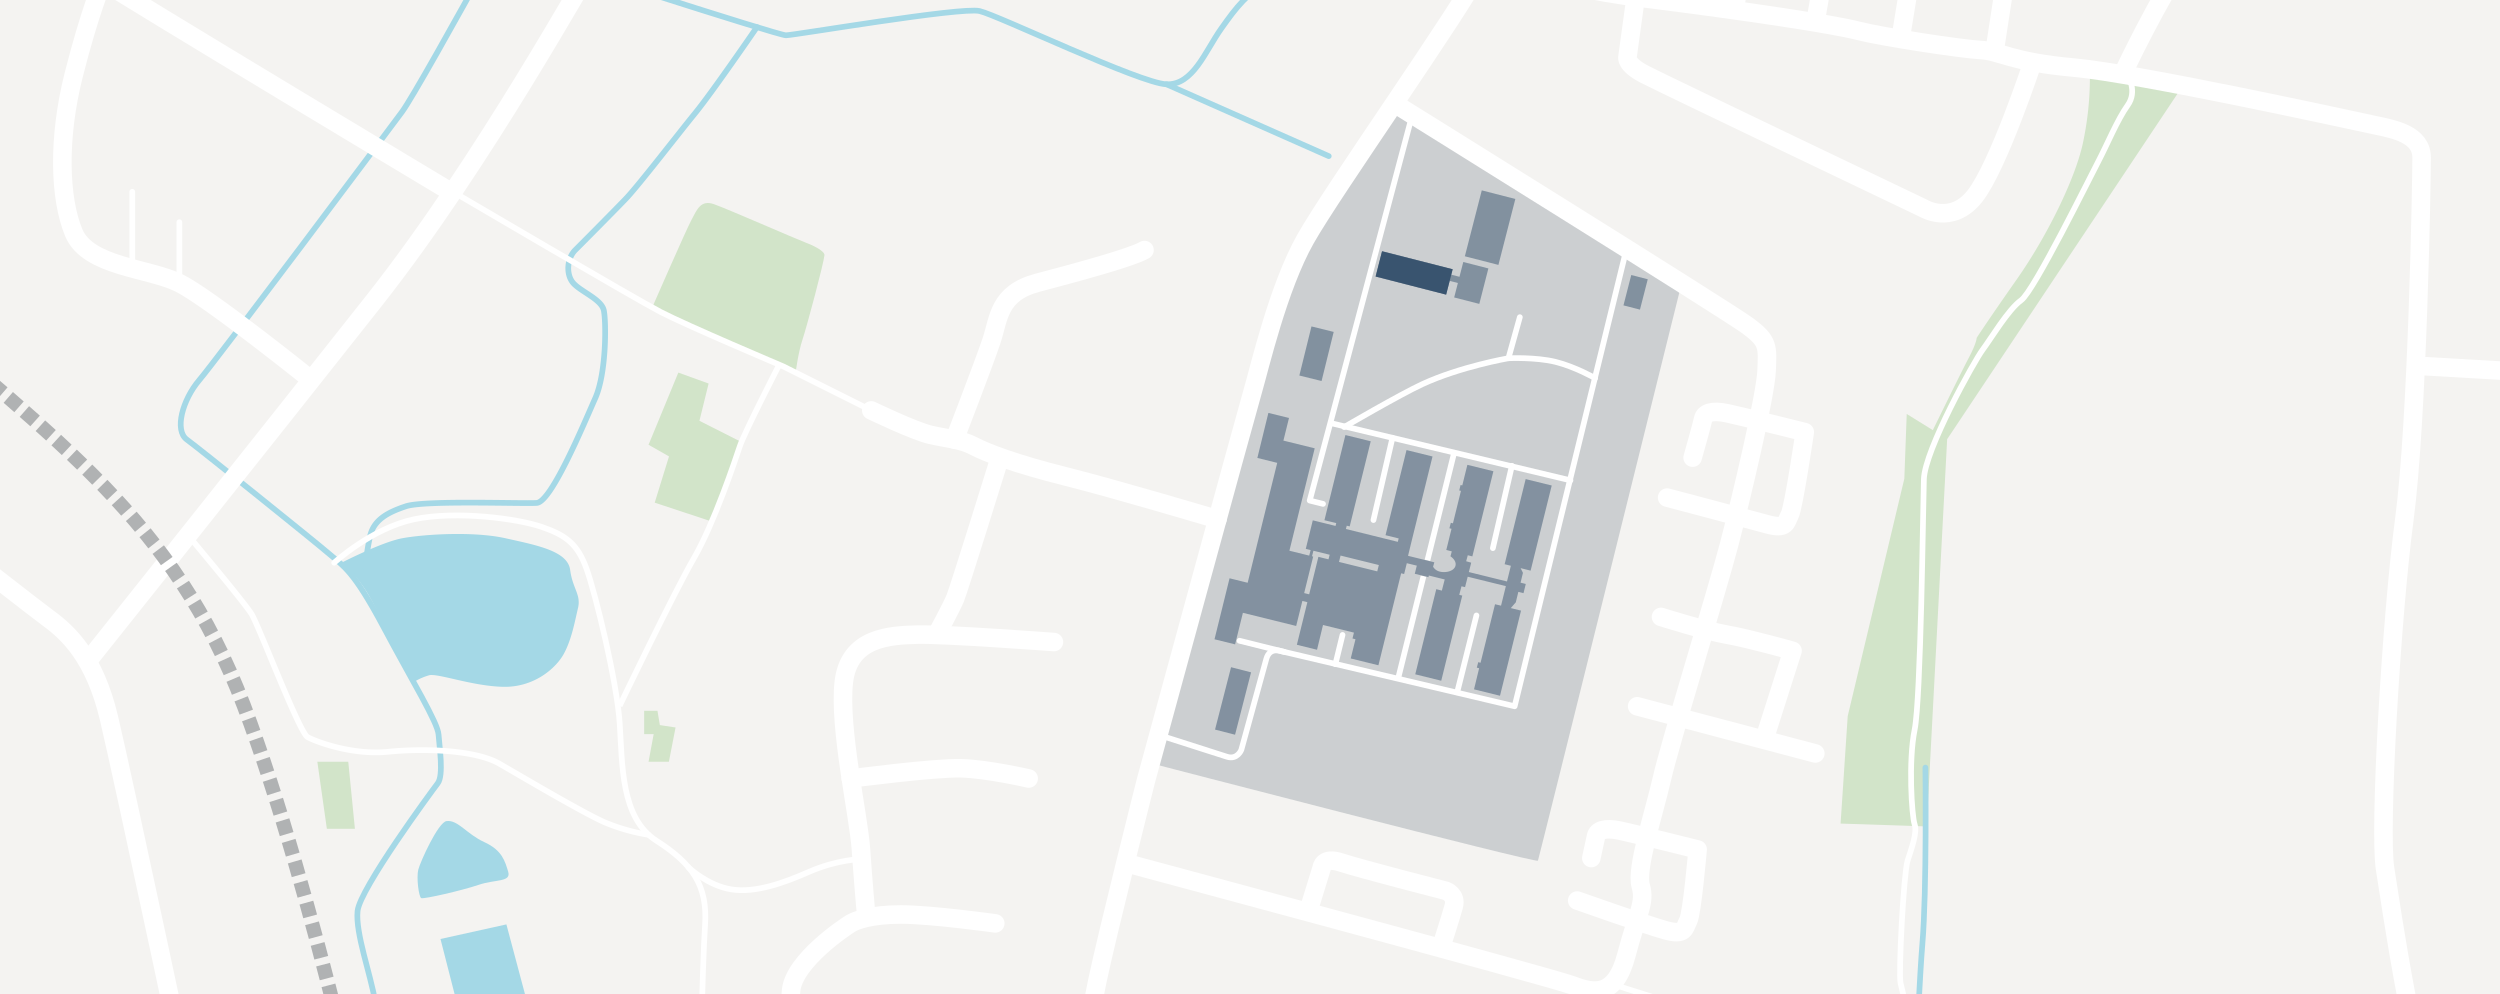<svg id="Ebene_1" data-name="Ebene 1" xmlns="http://www.w3.org/2000/svg" xmlns:xlink="http://www.w3.org/1999/xlink" viewBox="0 0 1751.7 696.76"><defs><style>.cls-1,.cls-10,.cls-11,.cls-12,.cls-13,.cls-14,.cls-6,.cls-7,.cls-9{fill:none;}.cls-2{clip-path:url(#clip-path);}.cls-3{fill:#f4f3f1;}.cls-4{fill:#d2e4c9;}.cls-5{fill:#a4d8e6;}.cls-6,.cls-7{stroke:#a4d8e6;}.cls-6,.cls-9{stroke-miterlimit:10;}.cls-12,.cls-13,.cls-6,.cls-7{stroke-width:4px;}.cls-11,.cls-13,.cls-7{stroke-linecap:round;}.cls-10,.cls-11,.cls-12,.cls-13,.cls-14,.cls-7{stroke-linejoin:round;}.cls-8{fill:#cccfd1;}.cls-10,.cls-11,.cls-12,.cls-13,.cls-9{stroke:#fff;}.cls-10,.cls-11,.cls-9{stroke-width:13px;}.cls-14{stroke:#b0b2b3;stroke-width:10px;stroke-dasharray:10 5;}.cls-15,.cls-17{fill:#39546f;}.cls-15,.cls-16{opacity:0.5;}</style><clipPath id="clip-path"><rect class="cls-1" x="-0.02" width="1751.72" height="696.76"/></clipPath></defs><g class="cls-2"><rect id="Hintergrund" class="cls-3" x="-0.02" width="1751.72" height="696.76"/><path class="cls-4" d="M457,215.39s23.44-53.68,27.41-61.14,6.53-14.45,15.85-11.19,57.13,24.25,63.42,26.58,14.23,6.3,14,9.17c-.44,5.37-12.35,50.06-15.39,59.15s-4.79,23.11-4.79,23.11-50.85-22.42-61.59-27.22S457,215.39,457,215.39Z"/><polygon class="cls-4" points="475.29 261.07 454.42 311.64 468.76 319.8 458.74 352.21 498.72 365.42 519.51 309.74 490.08 294.85 496.51 268.74 475.29 261.07"/><polygon class="cls-4" points="222.35 533.73 244.02 533.73 248.68 580.73 229.02 580.73 222.35 533.73"/><polygon class="cls-4" points="451.35 498.06 451.35 514.39 458.02 514.39 454.42 533.73 468.68 533.73 473.35 509.73 462.35 508.06 460.68 498.06 451.35 498.06"/><path class="cls-4" d="M1336,290.06l-1.67,45.33-39.67,166.34-5,75.33,60.34,2,14.33-271.33L1529.58,59.9l-65.23-7.72a222.06,222.06,0,0,1-5,48.55c-5.67,25.66-25.66,65.66-46,94.66S1385,236.73,1385,236.73s.26,3-5.7,14.33-25,50.33-25,50.33Z"/><path class="cls-5" d="M237.26,395.34s29.7-15.47,44.68-18.22,49.67-5,72.13,0,43.69,9,45.43,22.22,7.74,17.22,5.5,26.7-4.5,22.22-10,32.2-20.72,23.47-42.43,23-45.93-9.67-51.92-8.08a43.18,43.18,0,0,0-11.24,5.08s-26.66-54.65-32.69-63.9C244.67,395.84,237.26,395.34,237.26,395.34Z"/><path class="cls-5" d="M312.89,575.31c-5.83.73-18.38,28.46-19.8,34s.33,19.22,2.08,20S323.62,624,335.35,620s23-1.74,20.72-9.23-4.24-15-16.72-20.72S320.88,574.31,312.89,575.31Z"/><polygon class="cls-5" points="328.37 735.07 308.64 657.93 354.82 647.7 375.04 723.58 328.37 735.07"/><path class="cls-6" d="M429.68-236.94s-19.71,80-24.19,91.33S295,60.39,281.68,78.39s-130,173.75-142,187.87-17.54,35.35-8.77,41.74,90.61,72.16,100.1,80.39,16.54,11.16,37.47,50.49,38.22,67.28,38.81,75.86,3.7,28.47-.59,34.12-54.6,73.91-56.16,89.51,9.17,44.27,12.29,63.19,44.84,178.5,47.51,182.17"/><path class="cls-6" d="M342.39-27.88s10.29-9.06,21.63-5.73S545,24.73,550.68,24.73s122.67-20,135.67-17,112.33,50.66,131,51.33,27-23,38.33-39,17-23.33,37.67-37.67,112-88,129.33-92.33,42.67-6.33,42.67-6.33"/><line class="cls-7" x1="817.35" y1="59.06" x2="931.02" y2="109.39"/><path class="cls-7" d="M530.36,19S499.24,64.39,487,79.39s-39.94,51-48.61,60-29.52,30-35.33,35.81-6.67,17.19-1.34,23.19,19.67,11.34,21.34,19,2,43.67-6,61.67-30.67,72.67-41,73.33-78.67-2-91.67,2.35-22.84,9.63-25.25,21.64A188.59,188.59,0,0,0,256,397.06"/><path class="cls-7" d="M1349.09,537.84s1.07,86-2.14,123.84-12.14,240.91-12.14,240.91"/><path class="cls-8" d="M976.93,72.48l201.35,126s-99.88,402.59-100.68,404.6-271.3-68.32-271.3-68.32L894.17,211l32.24-61.49,49.65-75.72"/><path class="cls-9" d="M1083.4-404s-32,66.18-31.31,78.28-19.22,58.35-26.33,84.68-7.83,73.29,0,110.29,26.33,80.2,12.1,108.77S934,133.26,914.75,167.42s-32,89.66-37,106.74S803,546.7,803,546.7s-27,106.74-34.16,140.89-18.21,106-41.69,177.9-39.43,133.07-39.43,133.07"/><path class="cls-9" d="M788.55,604.63S1087,684.75,1101.9,690.44s29.89,8.54,37.71-21.35,13.52-36.29,10-48.39,9.25-50.52,14.94-75.43,38.43-130.93,47-163.66S1237.1,277,1237.81,259.93s1.43-20.75-12.8-31.37S976.93,72.48,976.93,72.48"/><path class="cls-9" d="M916.52,639.14l9.62-31.25s.71-7.83,13.52-3.56,73.68,19.93,73.68,19.93,7.44,2.84,5.3,10.67-9.14,29.49-9.14,29.49"/><path class="cls-9" d="M1040.5-28.56s37.21,18.08,111.21,27.33,133.78,18.5,150.15,22.77,72.58,12.81,86.1,13.52,20.64,8.31,65.47,12.34,197.11,37.47,210.63,40.32,32.73,6.4,32.73,22.77-2.85,183.59-12.1,253.33-17.79,218.46-13.52,244.79,19.93,139.47,47,219.17"/><path class="cls-9" d="M1692.64,256.23s323.65,18.64,321.52,18.64"/><path class="cls-9" d="M1487.22,52.18S1511.77-.46,1536-36.07s156.67-223,156.67-223"/><path class="cls-9" d="M1146.11-2l-5.79,42.12s-1.42,5,12.1,12,195,93.66,195,93.66,19.92,12.33,36.29-8.31,40.58-94,40.58-94"/><polyline class="cls-10" points="1153.16 -1.05 1166.66 -63.52 1406.43 -21.97 1397.42 36.68"/><line class="cls-10" x1="1228.08" y1="-52.88" x2="1214.93" y2="7.14"/><line class="cls-10" x1="1282.27" y1="-43.48" x2="1271.98" y2="15.78"/><line class="cls-10" x1="1341.5" y1="-33.22" x2="1331.65" y2="27.33"/><path class="cls-10" d="M-130.32-70.28s82,2,95.34,6S17.68-47.67,57.68-22s258,156.36,258,156.36"/><path class="cls-10" d="M482.35-174.28s-17.33,52-26,68.67S427.68-41.4,419.68-30.94s-80,143.33-157.33,241.33S61.68,463.06,61.68,463.06"/><path class="cls-10" d="M72-13S63,7.73,51.68,52.39s-10,86.67,0,110.67,52.67,24.67,74,35.33,92.48,67.87,92.48,67.87"/><path class="cls-10" d="M-151,289.06s170,133.33,184.67,144,32.66,28,42.66,70,63.34,292.67,63.34,292.67"/><path class="cls-10" d="M700,322.42s-28.09,90.52-30.69,96.76-13,25.49-13,25.49"/><path class="cls-11" d="M738.46,449.87s-77-5.72-95.72-5.2-47.86,1.56-51.5,33.29,10.4,93.64,12,117.05,3.64,45.78,3.64,45.78"/><path class="cls-11" d="M596.14,545.48s58.56-7.69,77.29-7.17,47.34,7.17,47.34,7.17"/><path class="cls-11" d="M697.36,647s-44.74-6.24-66.07-6.24S599.48,645,596.14,647s-39.76,26-41.84,47.06,14.05,60.1,46.3,59.58,81.15-18.2,104-20.28,54.81,3,54.81,3"/><path class="cls-11" d="M610.48,287.57s30.18,14.56,41.62,17.16,21.33,3.12,30.17,7.81S711.4,325,746.78,333.86s106.25,30,106.25,30"/><path class="cls-11" d="M668.83,308s20.73-53.73,25.93-69.33,4.68-33.3,32.25-40.58,66.07-17.69,74.91-22.89"/><path class="cls-11" d="M1186,320.65s6.61-23.33,7.39-27.22,5.83-6.22,16.72-3.89,54.45,13.22,54.45,13.22-7.78,52.89-10.5,57.95-1.92,10.5-15.94,6.61-70-18.67-70-18.67"/><path class="cls-11" d="M1115,601.22s2.55-11.46,3.33-15.34,5.84-6.23,16.72-3.89,54.45,13.22,54.45,13.22-3.9,45-6.62,50-1.92,10.5-15.94,6.61S1105.11,631,1105.11,631"/><path class="cls-11" d="M1163.83,432.26s30.73,9.72,46.28,12.45S1256,456,1256,456l-19.44,61"/><line class="cls-11" x1="1147.11" y1="494.87" x2="1271.95" y2="527.93"/><path class="cls-12" d="M1490.81,52.79s7.13,11.09,0,21-14.85,28.54-20.63,39.47-45,90.68-54,97.11-21.22,27-27,34.73-40.52,70.09-41.16,90.67-2.06,153.88-6.49,175.65-2,60.36,0,66.15-2.2,16.94-4.93,25.51-6.47,79.31-4.92,85.75,8,29.58-.36,33.44-99.59-5.15-116.36-7.72-85.54-25.09-85.54-25.09"/><path class="cls-12" d="M317.37,134.39s127.08,74.67,145.73,84.32,85.53,37.94,85.53,37.94l61.85,30.92"/><path class="cls-12" d="M546,255.53S521.62,303,518.41,312.6s-18,54-32.16,78.45-52.09,103.54-52.09,103.54"/><path class="cls-13" d="M234.16,394.27s26.37-24.21,56-30.43,72.67-.44,89.39,5.35,25.08,11.57,31.51,29.58,21.22,79.1,23.15,108,.65,66.24,25.73,82.31,36,31.19,34.08,59.17-3.89,124.76-3.89,124.76"/><path class="cls-13" d="M131.76,375.06s39.38,46.86,44.53,55.22,33.44,83,39.22,86.18,31.34,12.86,56.51,10.29,61.18-1.29,77.9,8.36,59.16,34.72,73.95,41.15a134.14,134.14,0,0,0,30.55,8.67"/><path class="cls-13" d="M482.35,607.72s13.55,12.92,30.27,15.49,36.45-4.51,54-12.22c20.58-9,37-9,37-9"/><line class="cls-13" x1="92.68" y1="188.09" x2="92.68" y2="134.39"/><line class="cls-13" x1="125.68" y1="198.39" x2="125.68" y2="155.69"/><path class="cls-14" d="M-233.8,100.36S-184.1,112.14-72.26,211,121.22,363.4,170.92,494.59,266.78,845.9,266.78,845.9"/><path class="cls-13" d="M1140.28,171.8l-79,323.07L898,456.34s-8.32-3.41-10.71,5.35-17.53,63.74-17.53,63.74-2.78,7.17-10.15,4.78-47.86-15.31-47.86-15.31"/><line class="cls-13" x1="932.85" y1="296.56" x2="1100.39" y2="336.57"/><line class="cls-13" x1="1059.35" y1="326.39" x2="1046.02" y2="384.06"/><line class="cls-13" x1="975.68" y1="306.73" x2="962.35" y2="364.39"/><line class="cls-13" x1="940.68" y1="444.89" x2="935.68" y2="465.39"/><line class="cls-13" x1="1034.52" y1="431.23" x2="1021.02" y2="485.06"/><line class="cls-13" x1="1018.68" y1="318.06" x2="979.68" y2="475.23"/><polyline class="cls-13" points="988.68 83.73 917.68 350.73 927.02 353.06"/><line class="cls-13" x1="868.51" y1="448.96" x2="899.98" y2="456.82"/><path class="cls-13" d="M941.82,299.23s38.82-22.65,54.66-30c26.9-12.43,60.44-18.22,60.44-18.22l8-28.77"/><path class="cls-13" d="M1056.92,251s19.25-.85,33,2.56,27.75,11.4,27.75,11.4"/><rect class="cls-15" x="904.77" y="239.84" width="35.44" height="16.04" transform="translate(460.69 1084.02) rotate(-76.13)"/><rect class="cls-15" x="1135.01" y="198.83" width="21.96" height="11.93" transform="translate(662.68 1263.88) rotate(-75.6)"/><rect class="cls-15" x="1020.15" y="147.32" width="47.69" height="24.28" transform="translate(630 1131.04) rotate(-75.6)"/><polygon class="cls-15" points="1025.29 183.57 1022.63 193.94 1016.87 192.47 1017.85 188.66 968.43 175.97 963.86 193.76 1013.28 206.45 1015.75 196.81 1021.51 198.29 1018.91 208.42 1036.51 212.93 1042.88 188.09 1025.29 183.57"/><rect class="cls-8" x="995.89" y="392.63" width="6.7" height="11.39" transform="translate(117.83 -218.32) rotate(13.24)"/><g class="cls-16"><rect class="cls-17" x="841.39" y="483.89" width="45.12" height="14.48" transform="translate(173.42 1205.82) rotate(-75.6)"/><path class="cls-17" d="M1087.26,340.18,1069,335.69l-14.73,59.65,4.36,1.08-2.71,11-26.73-6.6,1.66-6.57-3.54-1,1.14-4.2,3.2.79,14.74-59.66-18.23-4.49-3.56,14.42-1.2-.3-.94,3.84,1.2.29-5.61,22.74-1.48-.37-1,3.84,1.48.36-3.66,14.83,3.85,1-.93,3.46s4.56,2.84,3.49,6.71-7.13,5-10.9,4a7.19,7.19,0,0,1-4.77-3.43L1005,394l-18.41-4.55L989,379.5h0l14.74-59.66-18.22-4.49L970.81,375l9.2,2.27-.59,2.39-36.36-9,.58-2.32,2.06.51,14.74-59.65-17.74-4.37L928,364.51l8.28,2-.49,2-15.94-3.93-4.92,20,3.41.84-1,3.88-13.88-3.43,5.12-20.74-13.33-3.3,13.33,3.3,12.61-51-21.93-5.42,3.91-15.84-14.44-3.57L881,320.87l13.92,3.44-8.71,35.26h0l-12,48.76-12.69-3.14-10.55,42.74,14.44,3.56,5.46-22.11,37.33,9.22,4.34-17.54,3.5.87-3.08,12.49h0l-4.28,17.36,14.13,3.49L927,437.91l21.67,5.35-1,4.11,2.09.52-3.33,13.47,19.4,4.79,15-60.72h0l.93-3.74,2.09.51,1.87-7.58,7,1.71-1.41,5.7,9.57,2.36.28-1.13,11.12,2.75-2,7.81-3.92-1-14.72,59.65,18.21,4.5,14.73-59.66-2.11-.52,1.56-6,2.51.6,1.85-7.31,26.74,6.61-3.38,13.68-4.22-1-10.13,41-1.63-.4-1,3.83,1.63.41L1032.81,483l18.21,4.5,14.74-59.66-7.17-1.77,3.51-4.06,1.77-7.28,3.62.89,1.6-6.46-3.66-.9,1.67-6.88-1.63-3.29,7,1.74ZM930.84,391.91l-7.06-1.74-6.47,26.26-3.51-.86,6.32-25.6-.83-.2,1-3.88,11.38,2.81Zm30.85,7.61-1.3-.32-22.18-5.47,1.1-4.45,26.81,6.62-1.1,4.45-3.33-.83Z"/></g><polygon class="cls-17" points="1013.28 206.45 963.86 193.76 968.35 176.07 1017.85 188.66 1013.28 206.45"/></g></svg>